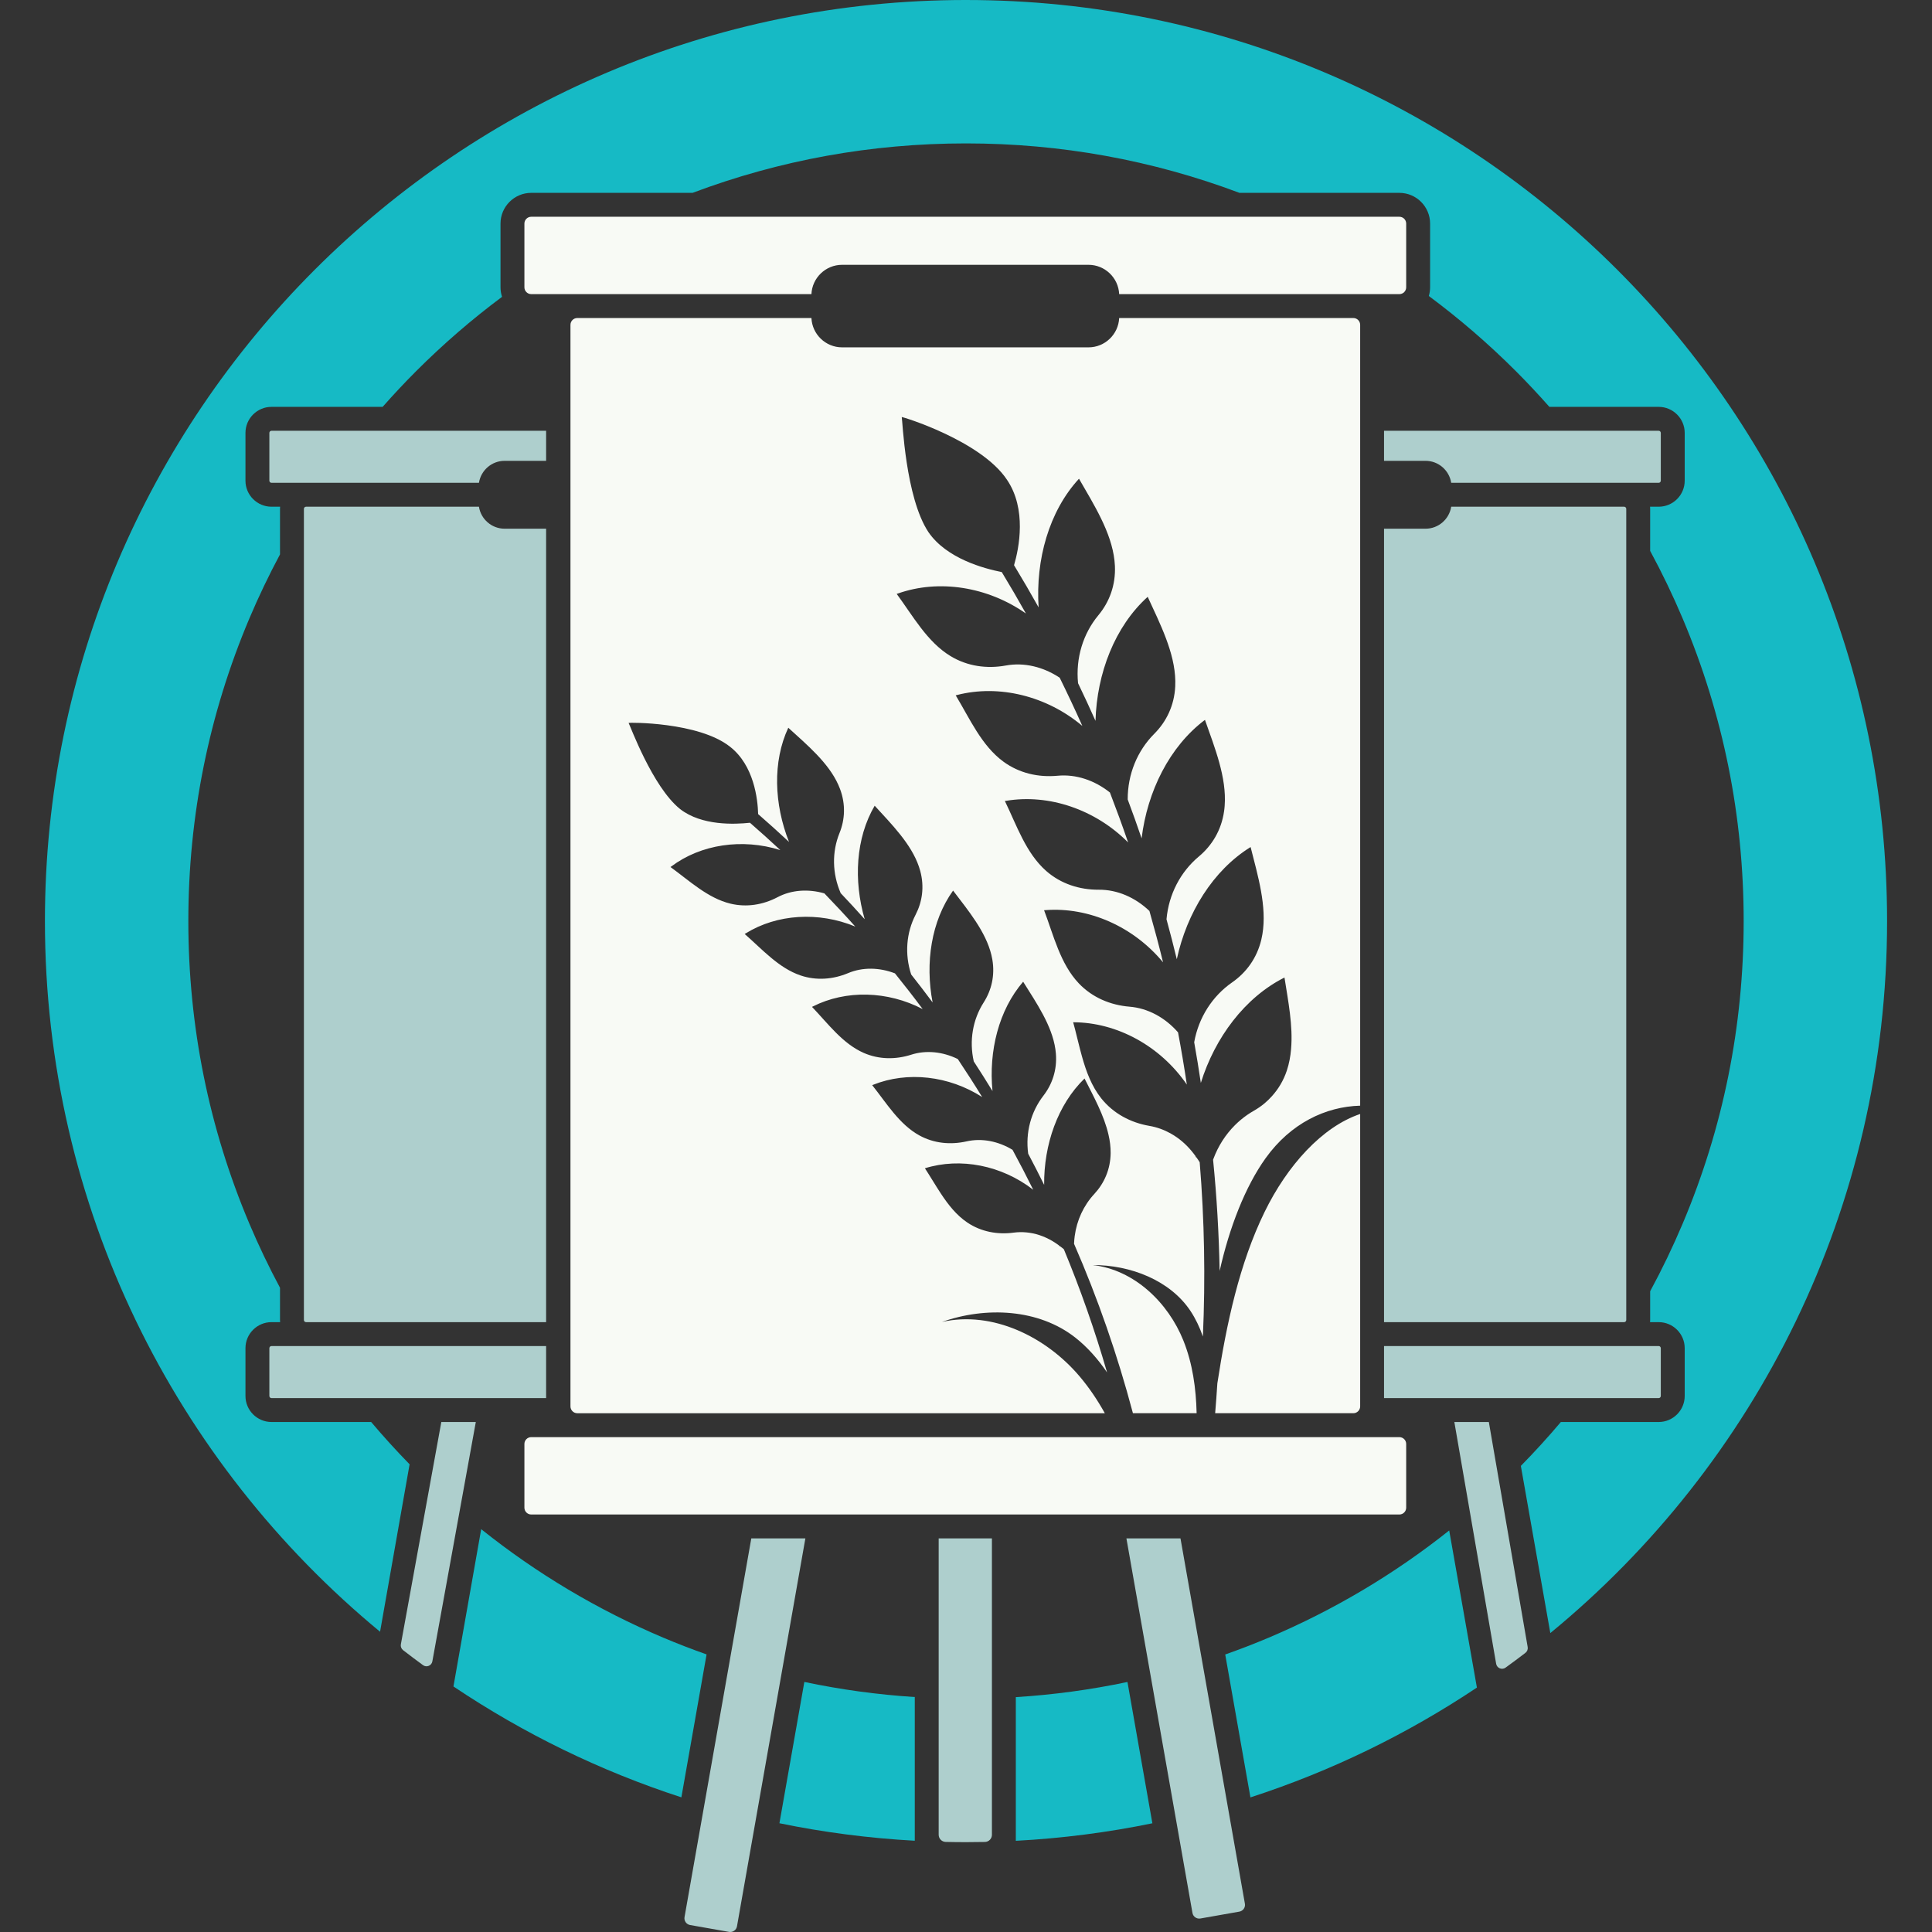 <?xml version="1.0" encoding="UTF-8" standalone="no"?><!DOCTYPE svg PUBLIC "-//W3C//DTD SVG 1.1//EN" "http://www.w3.org/Graphics/SVG/1.1/DTD/svg11.dtd"><svg width="100%" height="100%" viewBox="0 0 1024 1024" version="1.1" xmlns="http://www.w3.org/2000/svg" xmlns:xlink="http://www.w3.org/1999/xlink" xml:space="preserve" xmlns:serif="http://www.serif.com/" style="fill-rule:evenodd;clip-rule:evenodd;stroke-linejoin:round;stroke-miterlimit:2;"><rect x="0" y="0" width="1024" height="1024" fill="#333333" stroke="none"/><rect id="ArtBoard1" x="0" y="0" width="1024" height="1024" style="fill:none;"/><g id="ArtBoard11" serif:id="ArtBoard1"><g id="_05" serif:id="05"><path d="M538.408,899.514l-0,76.156c24.653,-1.313 48.824,-4.454 72.373,-9.293l-13.205,-74.894c-19.419,4.097 -39.165,6.777 -59.168,8.031m134.007,-31.505c-7.601,3.215 -15.282,6.163 -23.022,8.902l13.356,75.747c42.928,-13.923 83.247,-33.633 120.041,-58.206l-14.683,-83.274c-29.152,23.183 -61.184,42.236 -95.692,56.831m-160.416,-868.009c-269.62,0 -488.189,218.569 -488.189,488.189c0,151.646 69.154,287.128 177.633,376.67l15.649,-88.749c-7.086,-7.254 -13.879,-14.73 -20.373,-22.419l-52.819,-0c-7.61,-0 -13.802,-6.193 -13.802,-13.804l0,-25.32c0,-7.611 6.192,-13.803 13.802,-13.803l4.562,-0c-0.032,-0.375 -0.058,-0.751 -0.058,-1.134l-0,-17.098c-5.896,-11.023 -11.319,-22.331 -16.225,-33.927c-21.472,-50.767 -32.359,-104.739 -32.359,-160.416c-0,-55.677 10.887,-109.649 32.359,-160.415c4.906,-11.597 10.329,-22.903 16.225,-33.927l-0,-24.14c-0,-0.384 0.026,-0.76 0.058,-1.136l-4.562,-0c-7.61,-0 -13.802,-6.191 -13.802,-13.802l0,-25.321c0,-7.61 6.192,-13.802 13.802,-13.802l58.903,-0c5.705,-6.459 11.605,-12.775 17.741,-18.912c14.317,-14.316 29.523,-27.463 45.547,-39.407c-0.524,-1.594 -0.815,-3.29 -0.815,-5.056l0,-33.761c0,-8.983 7.31,-16.291 16.294,-16.291l85.497,-0c46.209,-17.38 94.878,-26.209 144.932,-26.209c50.056,-0 98.725,8.829 144.934,26.209l84.753,-0c8.983,-0 16.292,7.308 16.292,16.291l-0,33.761c-0,1.603 -0.242,3.15 -0.675,4.614c16.245,12.063 31.656,25.354 46.153,39.849c6.136,6.137 12.036,12.453 17.741,18.912l57.924,-0c7.611,-0 13.803,6.192 13.803,13.802l-0,25.321c-0,7.611 -6.192,13.802 -13.803,13.802l-4.561,-0c0.032,0.376 0.058,0.752 0.058,1.136l0,22.283c6.284,11.604 12.022,23.538 17.203,35.784c21.471,50.766 32.359,104.738 32.359,160.415c0,55.677 -10.888,109.649 -32.359,160.416c-5.181,12.245 -10.919,24.18 -17.203,35.785l0,15.24c0,0.383 -0.026,0.759 -0.058,1.134l4.561,-0c7.611,-0 13.803,6.192 13.803,13.803l-0,25.32c-0,7.611 -6.192,13.804 -13.803,13.804l-51.841,-0c-6.746,7.988 -13.814,15.748 -21.201,23.266l15.624,88.61c108.972,-89.535 178.487,-225.335 178.487,-377.378c-0,-269.62 -218.571,-488.189 -488.191,-488.189m-98.891,966.354c23.348,4.804 47.305,7.934 71.739,9.275l0,-76.161c-19.786,-1.275 -39.319,-3.948 -58.532,-8.007l-13.207,74.893Zm-61.524,-98.345c7.566,3.2 15.212,6.137 22.915,8.865l-13.357,75.75c-43.228,-14.031 -83.806,-33.939 -120.806,-58.765l14.7,-83.371c29.382,23.494 61.7,42.782 96.548,57.521" style="fill:#16bac5;fill-rule:nonzero;"/><path d="M789.113,753.69l-18.28,0l22.158,128.162c0.399,2.306 3.082,3.412 4.977,2.04c3.55,-2.57 7.063,-5.188 10.54,-7.85c0.939,-0.719 1.399,-1.903 1.197,-3.067l-20.592,-119.285Z" style="fill:#aecfcd;fill-rule:nonzero;"/><path d="M879.121,713.433l-145.552,-0l-0,27.589l145.552,-0c0.626,-0 1.135,-0.508 1.135,-1.134l-0,-25.32c-0,-0.627 -0.509,-1.135 -1.135,-1.135" style="fill:#aecfcd;fill-rule:nonzero;"/><path d="M860.815,268.571l-91.644,0c-1.036,6.591 -6.739,11.655 -13.618,11.655l-21.983,-0l-0,420.538l127.245,0c0.626,0 1.135,-0.508 1.135,-1.134l0,-429.924c0,-0.626 -0.509,-1.135 -1.135,-1.135" style="fill:#aecfcd;fill-rule:nonzero;"/><path d="M879.121,228.314l-145.552,-0l-0,15.935l21.984,-0c6.879,-0 12.581,5.062 13.619,11.653l109.949,0c0.626,0 1.135,-0.508 1.135,-1.133l-0,-25.32c-0,-0.627 -0.509,-1.135 -1.135,-1.135" style="fill:#aecfcd;fill-rule:nonzero;"/><path d="M213.632,874.61c3.489,2.697 7.014,5.35 10.576,7.955c1.869,1.367 4.531,0.289 4.945,-1.989l23.036,-126.886l-18.28,0l-21.448,117.858c-0.211,1.158 0.24,2.343 1.171,3.062" style="fill:#aecfcd;fill-rule:nonzero;"/><path d="M143.901,713.433l145.552,-0l-0,27.589l-145.552,-0c-0.626,-0 -1.135,-0.508 -1.135,-1.134l-0,-25.32c-0,-0.627 0.509,-1.135 1.135,-1.135" style="fill:#aecfcd;fill-rule:nonzero;"/><path d="M253.85,268.571l-91.644,0c-0.625,0 -1.133,0.509 -1.133,1.135l-0,429.924c-0,0.626 0.508,1.134 1.133,1.134l127.247,0l-0,-420.538l-21.985,-0c-6.879,-0 -12.582,-5.064 -13.618,-11.655" style="fill:#aecfcd;fill-rule:nonzero;"/><path d="M143.901,228.314c-0.626,-0 -1.135,0.508 -1.135,1.135l-0,25.32c-0,0.625 0.509,1.133 1.135,1.133l109.949,0c1.037,-6.591 6.741,-11.653 13.618,-11.653l21.985,-0l-0,-15.935l-145.552,-0Z" style="fill:#aecfcd;fill-rule:nonzero;"/><path d="M398.204,815.387l-35.391,200.715c-0.347,1.969 0.972,3.851 2.94,4.2l20.657,3.643c0.95,0.166 1.916,-0.046 2.709,-0.602c0.793,-0.555 1.322,-1.384 1.491,-2.338l36.255,-205.618l-28.661,0Z" style="fill:#aecfcd;fill-rule:nonzero;"/><path d="M497.515,972.45c0,2.064 1.645,3.759 3.708,3.806c3.583,0.08 7.174,0.123 10.777,0.123c3.35,-0 6.693,-0.037 10.026,-0.106c2.065,-0.043 3.713,-1.739 3.713,-3.804l-0,-157.081l-28.224,-0l0,157.062Z" style="fill:#aecfcd;fill-rule:nonzero;"/><path d="M625.681,815.387l-28.66,0l35.005,198.516c0.347,1.968 2.227,3.277 4.198,2.94l20.657,-3.643c0.954,-0.168 1.785,-0.697 2.34,-1.489c0.554,-0.793 0.769,-1.756 0.6,-2.71l-34.14,-193.614Z" style="fill:#aecfcd;fill-rule:nonzero;"/><path d="M741.686,802.719c1.998,0 3.623,-1.625 3.623,-3.623l0,-33.761c0,-1.999 -1.625,-3.624 -3.623,-3.624l-460.116,-0c-1.999,-0 -3.625,1.625 -3.625,3.624l0,33.761c0,1.998 1.626,3.623 3.625,3.623l460.116,0Z" style="fill:#f8faf5;fill-rule:nonzero;"/><path d="M717.278,168.564l-124.095,-0c-0.398,8.632 -7.525,15.539 -16.255,15.539l-130.602,-0c-8.729,-0 -15.857,-6.907 -16.254,-15.539l-124.095,-0c-1.998,-0 -3.623,1.625 -3.623,3.623l-0,573.231c-0,1.999 1.625,3.624 3.623,3.624l279.6,0c-3.873,-6.965 -8.313,-13.588 -13.517,-19.705c-17.677,-20.777 -45.964,-34.744 -72.848,-28.668c23.359,-8.274 51.273,-6.937 70.639,8.223c6.284,4.919 11.977,11.274 16.914,18.526c-6.428,-22.201 -14.069,-43.996 -22.903,-65.284c-0.299,-0.254 -0.6,-0.51 -0.914,-0.758c-0.413,-0.345 -0.852,-0.643 -1.275,-0.968c-0.072,0.03 -0.143,0.061 -0.215,0.091c-0.056,-0.129 -0.117,-0.256 -0.172,-0.385c-4.237,-3.169 -8.968,-5.393 -13.891,-6.407c-1.114,-0.229 -2.236,-0.397 -3.364,-0.505c-2.255,-0.213 -4.527,-0.179 -6.788,0.125c-8.498,1.146 -17.191,-0.434 -24.503,-5.323c-5.799,-3.904 -10.126,-9.414 -14.031,-15.326c-0.78,-1.182 -1.544,-2.38 -2.299,-3.586c-1.51,-2.41 -2.986,-4.846 -4.495,-7.231c-0.562,-0.898 -1.133,-1.773 -1.706,-2.645c18.8,-5.863 40.685,-1.589 57.413,11.383c-3.52,-7.123 -7.177,-14.177 -10.967,-21.161c-7.535,-4.568 -16.256,-6.326 -24.432,-4.462c-8.374,1.877 -17.167,1.087 -24.902,-3.148c-10.713,-5.883 -17.428,-17.113 -25.051,-26.675c0.187,-0.069 0.375,-0.159 0.572,-0.214c18.101,-7.229 40.061,-4.812 57.713,6.519c-4.163,-6.803 -8.498,-13.501 -12.922,-20.144c-7.915,-3.873 -16.753,-4.851 -24.721,-2.28c-8.175,2.603 -17.013,2.588 -25.111,-0.957c-11.216,-4.925 -18.94,-15.536 -27.425,-24.41c0.179,-0.085 0.362,-0.193 0.551,-0.264c17.378,-8.78 39.484,-8.287 58.105,1.438c-4.764,-6.407 -9.685,-12.705 -14.699,-18.936c-8.246,-3.165 -17.145,-3.369 -24.851,-0.112c-7.915,3.307 -16.732,4.06 -25.142,1.228c-11.648,-3.939 -20.345,-13.859 -29.65,-21.984c0.171,-0.1 0.342,-0.221 0.526,-0.31c16.52,-10.256 38.618,-11.684 58.088,-3.622c-5.335,-5.963 -10.799,-11.822 -16.373,-17.591c-8.529,-2.449 -17.441,-1.884 -24.837,2.033c-7.595,3.987 -16.332,5.501 -25,3.399c-12.01,-2.926 -21.642,-12.083 -31.727,-19.396c0.162,-0.115 0.322,-0.251 0.496,-0.355c15.542,-11.661 37.502,-14.989 57.711,-8.628c-5.27,-4.913 -10.632,-9.741 -16.085,-14.484c-8.017,0.859 -25.537,1.679 -37.022,-7.261c-14.675,-11.753 -26.578,-44.544 -27.292,-45.635c-0.002,-0.009 -0.004,-0.015 -0.007,-0.024c-0.158,-0.251 37.171,-0.602 53.782,12.645c12.656,9.871 14.672,27.722 14.87,35.68c5.549,4.831 11.004,9.745 16.364,14.748c-7.899,-19.964 -8.792,-42.535 -0.383,-60.51c10.018,9.135 21.264,18.523 26.519,30.245c0.339,0.75 0.651,1.499 0.927,2.258c3.047,8.171 2.566,16.266 -0.302,23.318c-4.033,9.956 -3.904,21.395 0.634,31.849c4.313,4.549 8.557,9.153 12.725,13.819c-5.982,-20.523 -4.761,-43.024 5.287,-60.166c9.066,9.927 19.339,20.216 23.457,32.313c0.266,0.776 0.507,1.546 0.708,2.324c2.259,8.379 1.029,16.381 -2.477,23.145c-4.928,9.533 -5.867,20.896 -2.343,31.668c3.862,4.888 7.653,9.827 11.362,14.822c-4.037,-20.906 -0.719,-43.135 10.844,-59.292c8.082,10.646 17.337,21.759 20.314,34.145c0.194,0.793 0.362,1.58 0.492,2.37c1.472,8.529 -0.488,16.38 -4.597,22.802c-5.762,9.034 -7.74,20.222 -5.244,31.223c3.391,5.193 6.698,10.439 9.932,15.727c-2.089,-21.132 3.277,-42.914 16.243,-57.959c7.057,11.29 15.25,23.154 17.084,35.741c0.121,0.806 0.216,1.604 0.273,2.402c0.688,8.616 -1.974,16.262 -6.646,22.296c-6.571,8.51 -9.558,19.509 -8.042,30.714c2.902,5.467 5.719,10.979 8.459,16.53c-0.193,-21.274 7.124,-42.518 21.405,-56.375c4.829,9.576 10.368,19.534 12.686,29.718c0.002,0.006 0.005,0.011 0.008,0.017c0.761,3.248 1.172,6.534 1.143,9.803c-0.05,4.314 -0.909,8.319 -2.406,11.946c-1.497,3.625 -3.631,6.872 -6.228,9.675c-5.675,6.103 -9.3,13.93 -10.416,22.383c-0.158,1.209 -0.267,2.429 -0.323,3.659c-0.009,0.138 -0.014,0.256 -0.023,0.394c12.636,28.99 23.048,59.015 31.209,89.802l33.764,0c-0.32,-13.201 -2.109,-26.275 -7.044,-38.573c-7.985,-19.897 -25.902,-37.505 -48.088,-39.962c20.076,-0.075 41.075,8.116 51.849,24.304c2.696,4.051 4.889,8.649 6.6,13.578c1.375,-30.864 0.826,-61.711 -1.689,-92.363c-0.244,-0.393 -0.489,-0.786 -0.752,-1.176c-0.338,-0.533 -0.722,-1.022 -1.079,-1.537c-0.092,0.009 -0.183,0.018 -0.274,0.027c-0.017,-0.166 -0.039,-0.329 -0.055,-0.494c-2.789,-3.911 -6.101,-7.305 -9.859,-9.955c-1.099,-0.775 -2.232,-1.491 -3.399,-2.141c-3.497,-1.949 -7.278,-3.319 -11.242,-4.002c-9.94,-1.702 -19.113,-6.54 -25.544,-14.611c-5.092,-6.433 -7.955,-14.153 -10.197,-22.177c-1.345,-4.814 -2.468,-9.738 -3.712,-14.559c-0.308,-1.207 -0.632,-2.391 -0.96,-3.575c23.189,0.026 46.178,12.538 60.248,33.018c-1.375,-9.252 -2.929,-18.473 -4.657,-27.661c-6.799,-7.79 -15.939,-12.838 -25.778,-13.62c-10.061,-0.837 -19.633,-4.822 -26.775,-12.307c-9.885,-10.388 -13.361,-25.384 -18.454,-38.821c0.234,-0.011 0.479,-0.046 0.718,-0.039c22.899,-1.757 46.641,8.693 62.338,27.651c-2.21,-9.116 -4.654,-18.178 -7.216,-27.207c-7.474,-7.142 -17.027,-11.353 -26.887,-11.267c-10.101,0.051 -20.003,-3.078 -27.8,-9.916c-10.796,-9.488 -15.625,-24.142 -21.934,-37.11c0.233,-0.031 0.474,-0.087 0.713,-0.101c22.647,-3.756 47.248,4.58 64.611,22.075c-3.028,-8.885 -6.271,-17.699 -9.643,-26.472c-8.099,-6.462 -18.002,-9.824 -27.813,-8.877c-10.067,0.934 -20.223,-1.322 -28.627,-7.469c-11.633,-8.532 -17.803,-22.75 -25.301,-35.163c0.227,-0.052 0.462,-0.129 0.699,-0.164c22.218,-5.719 47.504,0.456 66.419,16.378c-3.827,-8.585 -7.837,-17.098 -12.002,-25.548c-8.679,-5.757 -18.872,-8.259 -28.576,-6.457c-9.952,1.809 -20.292,0.436 -29.248,-4.98c-12.406,-7.52 -19.901,-21.209 -28.565,-32.984c0.223,-0.071 0.451,-0.169 0.684,-0.225c21.628,-7.642 47.445,-3.653 67.802,10.615c-4.135,-7.38 -8.402,-14.698 -12.802,-21.953c-9.298,-1.856 -29.231,-7.102 -38.878,-21.199c-12.21,-18.385 -13.719,-59.455 -14.126,-60.933c0.001,-0.01 0.001,-0.019 0.001,-0.029c-0.086,-0.338 41.882,12.41 55.722,33.157c10.623,15.556 6.443,36.341 3.792,45.362c4.477,7.384 8.82,14.833 13.022,22.347c-1.651,-25.233 5.493,-50.933 21.405,-68.187c7.933,13.8 17.151,28.319 18.81,43.352c0.11,0.963 0.19,1.915 0.226,2.866c0.466,10.261 -2.993,19.196 -8.753,26.118c-8.114,9.776 -12.097,22.686 -10.783,36.042c3.183,6.612 6.269,13.263 9.248,19.955c0.714,-25.164 10.234,-50.01 27.666,-65.739c6.582,14.358 14.383,29.546 14.633,44.602c0.02,0.964 0.011,1.916 -0.042,2.862c-0.491,10.218 -4.759,18.785 -11.131,25.155c-8.964,8.989 -14.117,21.438 -14.053,34.793c2.557,6.837 5.016,13.704 7.366,20.606c3.031,-24.911 14.797,-48.712 33.574,-62.801c5.215,14.818 11.58,30.575 10.447,45.553c-0.068,0.96 -0.164,1.904 -0.305,2.839c-1.426,10.109 -6.456,18.248 -13.378,24.025c-9.719,8.131 -15.973,20.02 -17.146,33.27c1.927,7.034 3.741,14.097 5.459,21.182c5.282,-24.5 19.158,-47.109 39.119,-59.463c3.837,15.181 8.74,31.408 6.253,46.21c-0.156,0.949 -0.337,1.88 -0.56,2.797c-2.337,9.933 -8.081,17.595 -15.494,22.736c-10.436,7.256 -17.755,18.576 -20.1,31.711c1.281,7.17 2.45,14.361 3.519,21.567c7.46,-23.992 23.328,-45.309 44.336,-55.864c1.957,12.471 4.572,25.619 3.495,37.887c0.001,0.008 0.002,0.015 0.004,0.023c-0.32,3.921 -1.046,7.76 -2.257,11.427c-1.761,5.282 -4.498,9.779 -7.874,13.527c-1.261,1.398 -2.588,2.717 -4.019,3.898c-1.754,1.449 -3.625,2.732 -5.586,3.851c-2.447,1.391 -4.756,2.997 -6.908,4.797c-1.076,0.9 -2.113,1.849 -3.107,2.841c-4.972,4.964 -8.888,11.05 -11.42,17.869c-0.06,0.154 -0.108,0.284 -0.167,0.436c1.954,19.568 3.087,39.244 3.475,58.976c5.152,-23.035 13.546,-44.663 24.354,-59.752c13.274,-18.528 31.81,-27.351 50.124,-27.855l-0,-413.852c-0,-1.998 -1.626,-3.623 -3.623,-3.623m3.623,421.881l-0,154.973c-0,1.999 -1.626,3.624 -3.623,3.624l-73.234,0c0.438,-5.272 0.841,-10.545 1.163,-15.816c4.887,-31.849 11.723,-63.526 24.989,-90.759c12.072,-24.779 30.608,-45.26 50.705,-52.022" style="fill:#f8faf5;fill-rule:nonzero;"/><path d="M741.686,114.887l-460.116,-0c-1.999,-0 -3.625,1.625 -3.625,3.623l0,33.761c0,1.999 1.626,3.624 3.625,3.624l148.502,0c0.397,-8.632 7.524,-15.539 16.255,-15.539l130.601,0c8.73,0 15.857,6.907 16.255,15.539l148.503,0c1.998,0 3.623,-1.625 3.623,-3.624l0,-33.761c0,-1.998 -1.625,-3.623 -3.623,-3.623" style="fill:#f8faf5;fill-rule:nonzero;"/></g></g></svg>